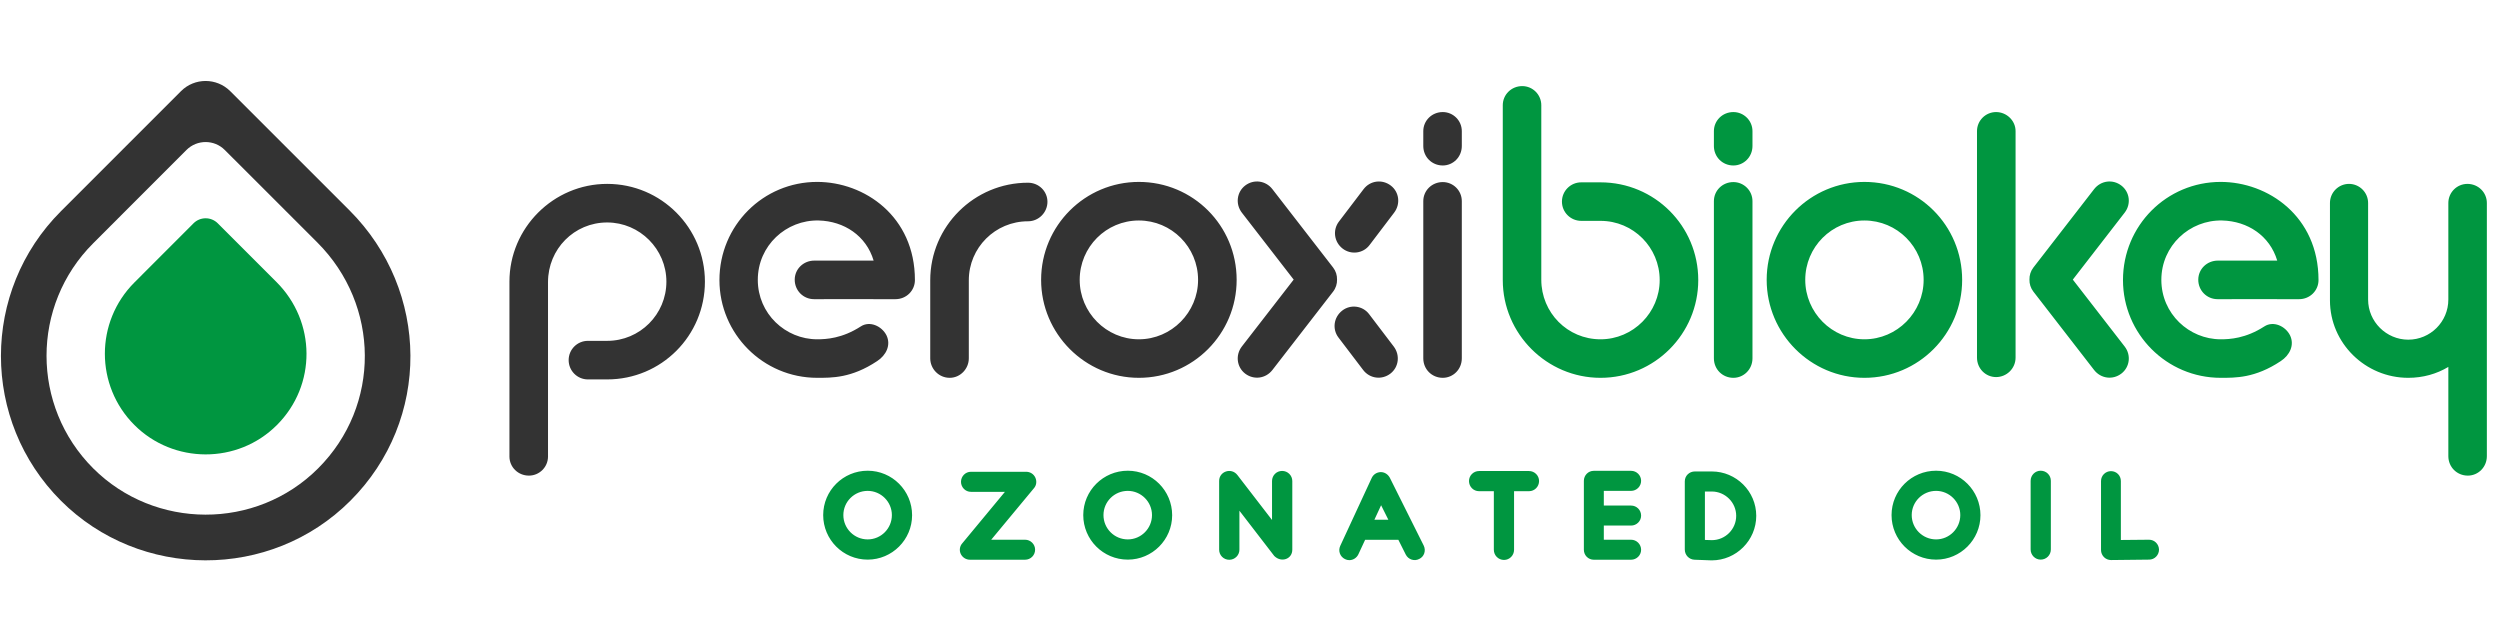<?xml version="1.0" encoding="UTF-8"?>
<!DOCTYPE svg PUBLIC "-//W3C//DTD SVG 1.1//EN" "http://www.w3.org/Graphics/SVG/1.1/DTD/svg11.dtd">
<!-- Creator: CorelDRAW 2018 (64 Bit No para uso comercial) -->
<svg xmlns="http://www.w3.org/2000/svg" xml:space="preserve" width="230px" height="59px" version="1.1" style="shape-rendering:geometricPrecision; text-rendering:geometricPrecision; image-rendering:optimizeQuality; fill-rule:evenodd; clip-rule:evenodd"
viewBox="0 0 46.988 12.013"
 xmlns:xlink="http://www.w3.org/1999/xlink">
 <defs>
  <style type="text/css">
   <![CDATA[
    .fil0 {fill:none}
    .fil2 {fill:#009640}
    .fil1 {fill:#333333}
   ]]>
  </style>
 </defs>
 <g id="Capa_x0020_1">
  <g id="_2371048908288">
   <polygon class="fil0" points="46.988,0 0,0 0,12.013 46.988,12.013 "/>
   <path class="fil1" d="M3.402 1.693l-2.257 2.257c-1.503,1.503 -1.503,3.937 0,5.441 1.486,1.485 3.938,1.503 5.441,0 1.519,-1.519 1.495,-3.945 -0.018,-5.458l-2.241 -2.24c-0.256,-0.255 -0.67,-0.255 -0.925,0zm0.103 1.105l-1.754 1.755c-1.169,1.168 -1.168,3.06 0,4.229 1.155,1.154 3.061,1.168 4.229,0 1.181,-1.181 1.162,-3.066 -0.014,-4.243l-1.742 -1.741c-0.198,-0.198 -0.52,-0.198 -0.719,0z"/>
   <path class="fil2" d="M3.637 4.177l-1.111 1.112c-0.74,0.74 -0.74,1.939 0,2.679 0.732,0.732 1.939,0.741 2.679,0 0.748,-0.748 0.737,-1.943 -0.009,-2.688l-1.103 -1.103c-0.126,-0.126 -0.33,-0.126 -0.456,0z"/>
   <path class="fil2" d="M16.308 10.498c-0.462,0 -0.836,-0.375 -0.836,-0.837 0,-0.461 0.375,-0.834 0.836,-0.834 0.461,0 0.835,0.375 0.835,0.836 0,0.46 -0.375,0.835 -0.835,0.835zm2.58 -1.274l-0.64 0c-0.103,0 -0.186,-0.086 -0.186,-0.188 0,-0.103 0.083,-0.189 0.186,-0.189l1.039 0c0.075,0 0.141,0.042 0.172,0.109 0.031,0.066 0.022,0.146 -0.025,0.199l-0.804 0.969 0.636 0c0.103,0 0.189,0.084 0.189,0.187 0,0.105 -0.084,0.189 -0.189,0.189l-1.036 0c-0.073,0 -0.14,-0.042 -0.172,-0.108 -0.032,-0.066 -0.02,-0.146 0.027,-0.199l0.803 -0.969zm2.309 1.274c-0.463,0 -0.837,-0.375 -0.837,-0.837 0,-0.461 0.376,-0.834 0.837,-0.834 0.461,0 0.834,0.375 0.834,0.836 0,0.46 -0.374,0.835 -0.834,0.835zm2.098 -0.919l0 0.732c0,0.105 -0.086,0.19 -0.191,0.19 -0.105,0 -0.19,-0.084 -0.19,-0.19l0 -1.292c0,-0.18 0.23,-0.257 0.343,-0.111l0.651 0.845 0 -0.732c0,-0.106 0.084,-0.19 0.19,-0.19 0.105,0 0.191,0.085 0.191,0.19l0 1.29c0,0.18 -0.207,0.246 -0.334,0.123l-0.004 -0.003 -0.656 -0.852zm2.987 0.546l-0.624 0 -0.127 0.273c-0.031,0.066 -0.097,0.11 -0.171,0.11 -0.028,0 -0.055,-0.007 -0.079,-0.019 -0.094,-0.044 -0.135,-0.155 -0.091,-0.249l0.592 -1.278c0.031,-0.065 0.093,-0.106 0.168,-0.109l0.001 0c0.072,0 0.134,0.04 0.17,0.104l0.638 1.277c0.046,0.094 0.01,0.208 -0.085,0.252 -0.092,0.048 -0.205,0.01 -0.252,-0.082l-0.14 -0.279zm2.175 -0.913l0 1.101c0,0.105 -0.084,0.191 -0.189,0.191 -0.106,0 -0.191,-0.085 -0.191,-0.191l0 -1.101 -0.278 0c-0.106,0 -0.189,-0.086 -0.189,-0.191 0,-0.104 0.085,-0.188 0.189,-0.188l0.939 0c0.104,0 0.189,0.084 0.189,0.188 0,0.105 -0.084,0.191 -0.189,0.191l-0.281 0zm1.687 0.646l0 0.266 0.512 0c0.104,0 0.189,0.085 0.189,0.189 0,0.104 -0.086,0.187 -0.189,0.187l-0.701 0c-0.103,0 -0.186,-0.083 -0.186,-0.187l0 -1.296c0,-0.103 0.082,-0.188 0.186,-0.188l0.701 0c0.104,0 0.189,0.084 0.189,0.188 0,0.104 -0.085,0.189 -0.189,0.189l-0.512 0 0 0.276 0.512 0c0.105,0 0.189,0.084 0.189,0.189 0,0.104 -0.086,0.187 -0.189,0.187l-0.512 0zm2.029 -1.017c0.46,0 0.836,0.374 0.836,0.834 0,0.46 -0.376,0.837 -0.836,0.837l-0.007 0 -0.317 -0.012c-0.103,-0.004 -0.183,-0.088 -0.183,-0.191l0 -1.282c0,-0.105 0.085,-0.186 0.189,-0.186l0.318 0zm4.216 1.657c-0.463,0 -0.837,-0.375 -0.837,-0.837 0,-0.461 0.375,-0.834 0.837,-0.834 0.461,0 0.834,0.375 0.834,0.836 0,0.46 -0.374,0.835 -0.834,0.835zm1.966 0c-0.105,0 -0.189,-0.087 -0.189,-0.191l0 -1.29c0,-0.104 0.084,-0.19 0.189,-0.19 0.106,0 0.191,0.084 0.191,0.19l0 1.29c0,0.106 -0.085,0.191 -0.191,0.191zm1.507 -0.369l0.53 -0.005c0.102,0 0.184,0.082 0.187,0.185 0,0.103 -0.082,0.189 -0.186,0.189l-0.717 0.008c-0.049,0 -0.096,-0.02 -0.131,-0.054 -0.035,-0.036 -0.056,-0.083 -0.056,-0.133l0 -1.298c0,-0.103 0.084,-0.186 0.187,-0.186 0.104,0 0.186,0.082 0.186,0.186l0 1.108zm-23.554 -0.923c-0.251,0 -0.457,0.203 -0.457,0.455 0,0.252 0.205,0.457 0.457,0.457 0.252,0 0.455,-0.206 0.455,-0.457 0,-0.25 -0.205,-0.455 -0.455,-0.455zm4.889 0c-0.252,0 -0.457,0.203 -0.457,0.455 0,0.252 0.204,0.457 0.457,0.457 0.251,0 0.455,-0.206 0.455,-0.457 0,-0.25 -0.205,-0.455 -0.455,-0.455zm4.635 0.542l0.262 0 -0.136 -0.272 -0.126 0.272zm6.212 -0.53l0 0.91 0.131 0.004c0.252,0 0.457,-0.205 0.457,-0.457 0,-0.252 -0.208,-0.457 -0.459,-0.457l-0.129 0zm4.345 -0.012c-0.252,0 -0.458,0.203 -0.458,0.455 0,0.252 0.205,0.457 0.458,0.457 0.251,0 0.455,-0.206 0.455,-0.457 0,-0.25 -0.205,-0.455 -0.455,-0.455z"/>
   <path class="fil2" d="M30.082 3.407c1.017,0 1.837,0.819 1.837,1.837 0,1.01 -0.82,1.837 -1.837,1.837 -1.01,0 -1.837,-0.827 -1.837,-1.837l0 -0.007 0 -3.28c0,-0.198 0.161,-0.359 0.366,-0.359 0.197,0 0.358,0.161 0.358,0.359l0 1.348 0 0.475 0 1.457c0,0.619 0.492,1.12 1.113,1.12 0.615,0 1.112,-0.505 1.112,-1.113 0,-0.615 -0.497,-1.113 -1.112,-1.113l-0.362 0c-0.201,0 -0.363,-0.162 -0.363,-0.362 0,-0.2 0.162,-0.362 0.363,-0.362l0 0 0.362 0zm16.293 0.029c-0.197,0 -0.358,0.161 -0.358,0.359l0 1.815c0,0.417 -0.337,0.754 -0.754,0.754 -0.41,0 -0.754,-0.337 -0.754,-0.754l0 -1.815c0,-0.198 -0.161,-0.359 -0.359,-0.359 -0.197,0 -0.358,0.161 -0.358,0.359l0 1.822 0 0.008c0,0.805 0.666,1.456 1.471,1.456 0.278,0 0.534,-0.073 0.754,-0.205l0 0.296 0 0 0 1.381c0,0.205 0.161,0.366 0.366,0.366 0.197,0 0.358,-0.161 0.358,-0.366l0 -1.381 0 -3.078 0 -0.299c0,-0.198 -0.161,-0.359 -0.366,-0.359zm-11.333 3.645c1.018,0 1.837,-0.827 1.837,-1.841 0,-1.021 -0.819,-1.841 -1.837,-1.841 -1.01,0 -1.837,0.82 -1.837,1.841 0,1.014 0.827,1.841 1.837,1.841zm0 -2.957c0.615,0 1.113,0.499 1.113,1.116 0,0.61 -0.498,1.117 -1.113,1.117 -0.615,0 -1.112,-0.507 -1.112,-1.117 0,-0.617 0.497,-1.116 1.112,-1.116zm4.83 -0.656c0.157,0.121 0.187,0.347 0.061,0.509l-0.974 1.258 0.974 1.257c0.126,0.162 0.096,0.388 -0.061,0.509 -0.162,0.125 -0.387,0.095 -0.513,-0.067l-1.141 -1.473c-0.052,-0.067 -0.076,-0.147 -0.074,-0.226 -0.002,-0.08 0.022,-0.16 0.074,-0.227l1.141 -1.473c0.126,-0.162 0.351,-0.192 0.513,-0.067zm-1.989 -1.024c0,-0.197 -0.168,-0.358 -0.366,-0.358 -0.198,0 -0.359,0.161 -0.359,0.358l0 2.785 0 0 0 1.472c0,0.205 0.161,0.366 0.359,0.366 0.198,0 0.366,-0.161 0.366,-0.366 0,-0.427 0,-2.438 0,-4.257zm3.434 2.791c0.001,-0.198 0.163,-0.357 0.368,-0.357l1.116 0c-0.14,-0.468 -0.556,-0.742 -1.034,-0.754 -0.61,-0.014 -1.144,0.471 -1.144,1.116 0,0.637 0.521,1.117 1.116,1.117 0.169,0 0.469,-0.015 0.82,-0.242 0.169,-0.11 0.396,-0.007 0.483,0.168 0.088,0.184 -0.007,0.374 -0.175,0.484 -0.483,0.322 -0.857,0.314 -1.128,0.314 -1.017,0 -1.837,-0.827 -1.837,-1.837 0,-1.025 0.82,-1.845 1.837,-1.845 0.886,0 1.838,0.644 1.838,1.845 0,0.198 -0.161,0.359 -0.366,0.359l-0.415 0 0 -0.001 -1.115 0.001c-0.205,0 -0.365,-0.164 -0.364,-0.368zm-8.738 -2.145c0.197,0 0.359,-0.161 0.359,-0.366l0 -0.28c0,-0.197 -0.162,-0.358 -0.359,-0.358 -0.205,0 -0.366,0.161 -0.366,0.358l0 0.28c0,0.205 0.161,0.366 0.366,0.366zm0 3.991c0.197,0 0.359,-0.161 0.359,-0.366l0 -2.955c0,-0.198 -0.162,-0.358 -0.359,-0.358 -0.205,0 -0.366,0.16 -0.366,0.358l0 2.955c0,0.205 0.161,0.366 0.366,0.366z"/>
   <path class="fil1" d="M23.402 3.468c-0.156,0.121 -0.186,0.347 -0.061,0.509l0.974 1.258 -0.974 1.257c-0.125,0.162 -0.095,0.388 0.061,0.509 0.162,0.125 0.388,0.095 0.513,-0.067l1.141 -1.473c0.052,-0.067 0.076,-0.147 0.074,-0.226 0.002,-0.08 -0.022,-0.16 -0.074,-0.227l-1.141 -1.473c-0.125,-0.162 -0.351,-0.192 -0.513,-0.067zm-8.465 1.767c0.001,-0.198 0.163,-0.357 0.368,-0.357l1.115 0c-0.139,-0.468 -0.555,-0.742 -1.033,-0.754 -0.61,-0.014 -1.144,0.471 -1.144,1.116 0,0.637 0.52,1.117 1.116,1.117 0.168,0 0.469,-0.015 0.82,-0.242 0.168,-0.11 0.395,-0.007 0.483,0.168 0.088,0.184 -0.007,0.374 -0.176,0.484 -0.483,0.322 -0.856,0.314 -1.127,0.314 -1.017,0 -1.837,-0.827 -1.837,-1.837 0,-1.025 0.82,-1.845 1.837,-1.845 0.886,0 1.837,0.644 1.837,1.845 0,0.198 -0.161,0.359 -0.366,0.359l-0.415 0 0 -0.001 -1.114 0.001c-0.205,0 -0.365,-0.164 -0.364,-0.368zm11.205 -1.766c0.156,0.12 0.185,0.345 0.061,0.508l-0.464 0.611c-0.12,0.157 -0.347,0.185 -0.503,0.065 -0.163,-0.125 -0.191,-0.35 -0.071,-0.508l0.464 -0.61c0.124,-0.163 0.351,-0.191 0.513,-0.066zm-0.008 3.532c0.156,-0.121 0.185,-0.346 0.061,-0.509l-0.464 -0.61c-0.12,-0.157 -0.347,-0.186 -0.503,-0.065 -0.162,0.125 -0.191,0.35 -0.071,0.507l0.464 0.61c0.124,0.163 0.351,0.192 0.513,0.067zm0.983 -3.911c0.197,0 0.358,-0.161 0.358,-0.366l0 -0.28c0,-0.197 -0.161,-0.358 -0.358,-0.358 -0.205,0 -0.366,0.161 -0.366,0.358l0 0.28c0,0.205 0.161,0.366 0.366,0.366zm0 3.991c0.197,0 0.358,-0.161 0.358,-0.366l0 -2.955c0,-0.198 -0.161,-0.358 -0.358,-0.358 -0.205,0 -0.366,0.16 -0.366,0.358l0 2.955c0,0.205 0.161,0.366 0.366,0.366zm-15.705 0.03c1.018,0 1.837,-0.82 1.837,-1.838 0,-1.01 -0.819,-1.837 -1.837,-1.837 -1.01,0 -1.837,0.827 -1.837,1.837l0 0.008 0 3.279c0,0.198 0.161,0.359 0.366,0.359 0.198,0 0.359,-0.161 0.359,-0.359l0 -1.348 0 -0.475 0 -1.456c0,-0.619 0.491,-1.12 1.112,-1.12 0.615,0 1.113,0.505 1.113,1.112 0,0.615 -0.498,1.113 -1.113,1.113l-0.362 0c-0.2,0 -0.362,0.162 -0.362,0.362 0,0.2 0.162,0.363 0.362,0.363l0 0 0.362 0zm7.909 -3.697c-1.01,0 -1.837,0.819 -1.837,1.834l0 1.467c0,0.198 0.161,0.366 0.366,0.366 0.198,0 0.359,-0.168 0.359,-0.366l0 -1.467c0,-0.613 0.497,-1.109 1.112,-1.109 0.205,0 0.366,-0.169 0.366,-0.366 0,-0.198 -0.161,-0.359 -0.366,-0.359zm2.084 3.667c1.018,0 1.838,-0.827 1.838,-1.841 0,-1.021 -0.82,-1.841 -1.838,-1.841 -1.01,0 -1.837,0.82 -1.837,1.841 0,1.014 0.827,1.841 1.837,1.841zm0 -2.957c0.615,0 1.113,0.499 1.113,1.116 0,0.61 -0.498,1.117 -1.113,1.117 -0.615,0 -1.112,-0.507 -1.112,-1.117 0,-0.617 0.497,-1.116 1.112,-1.116z"/>
  </g>
 </g>
</svg>
